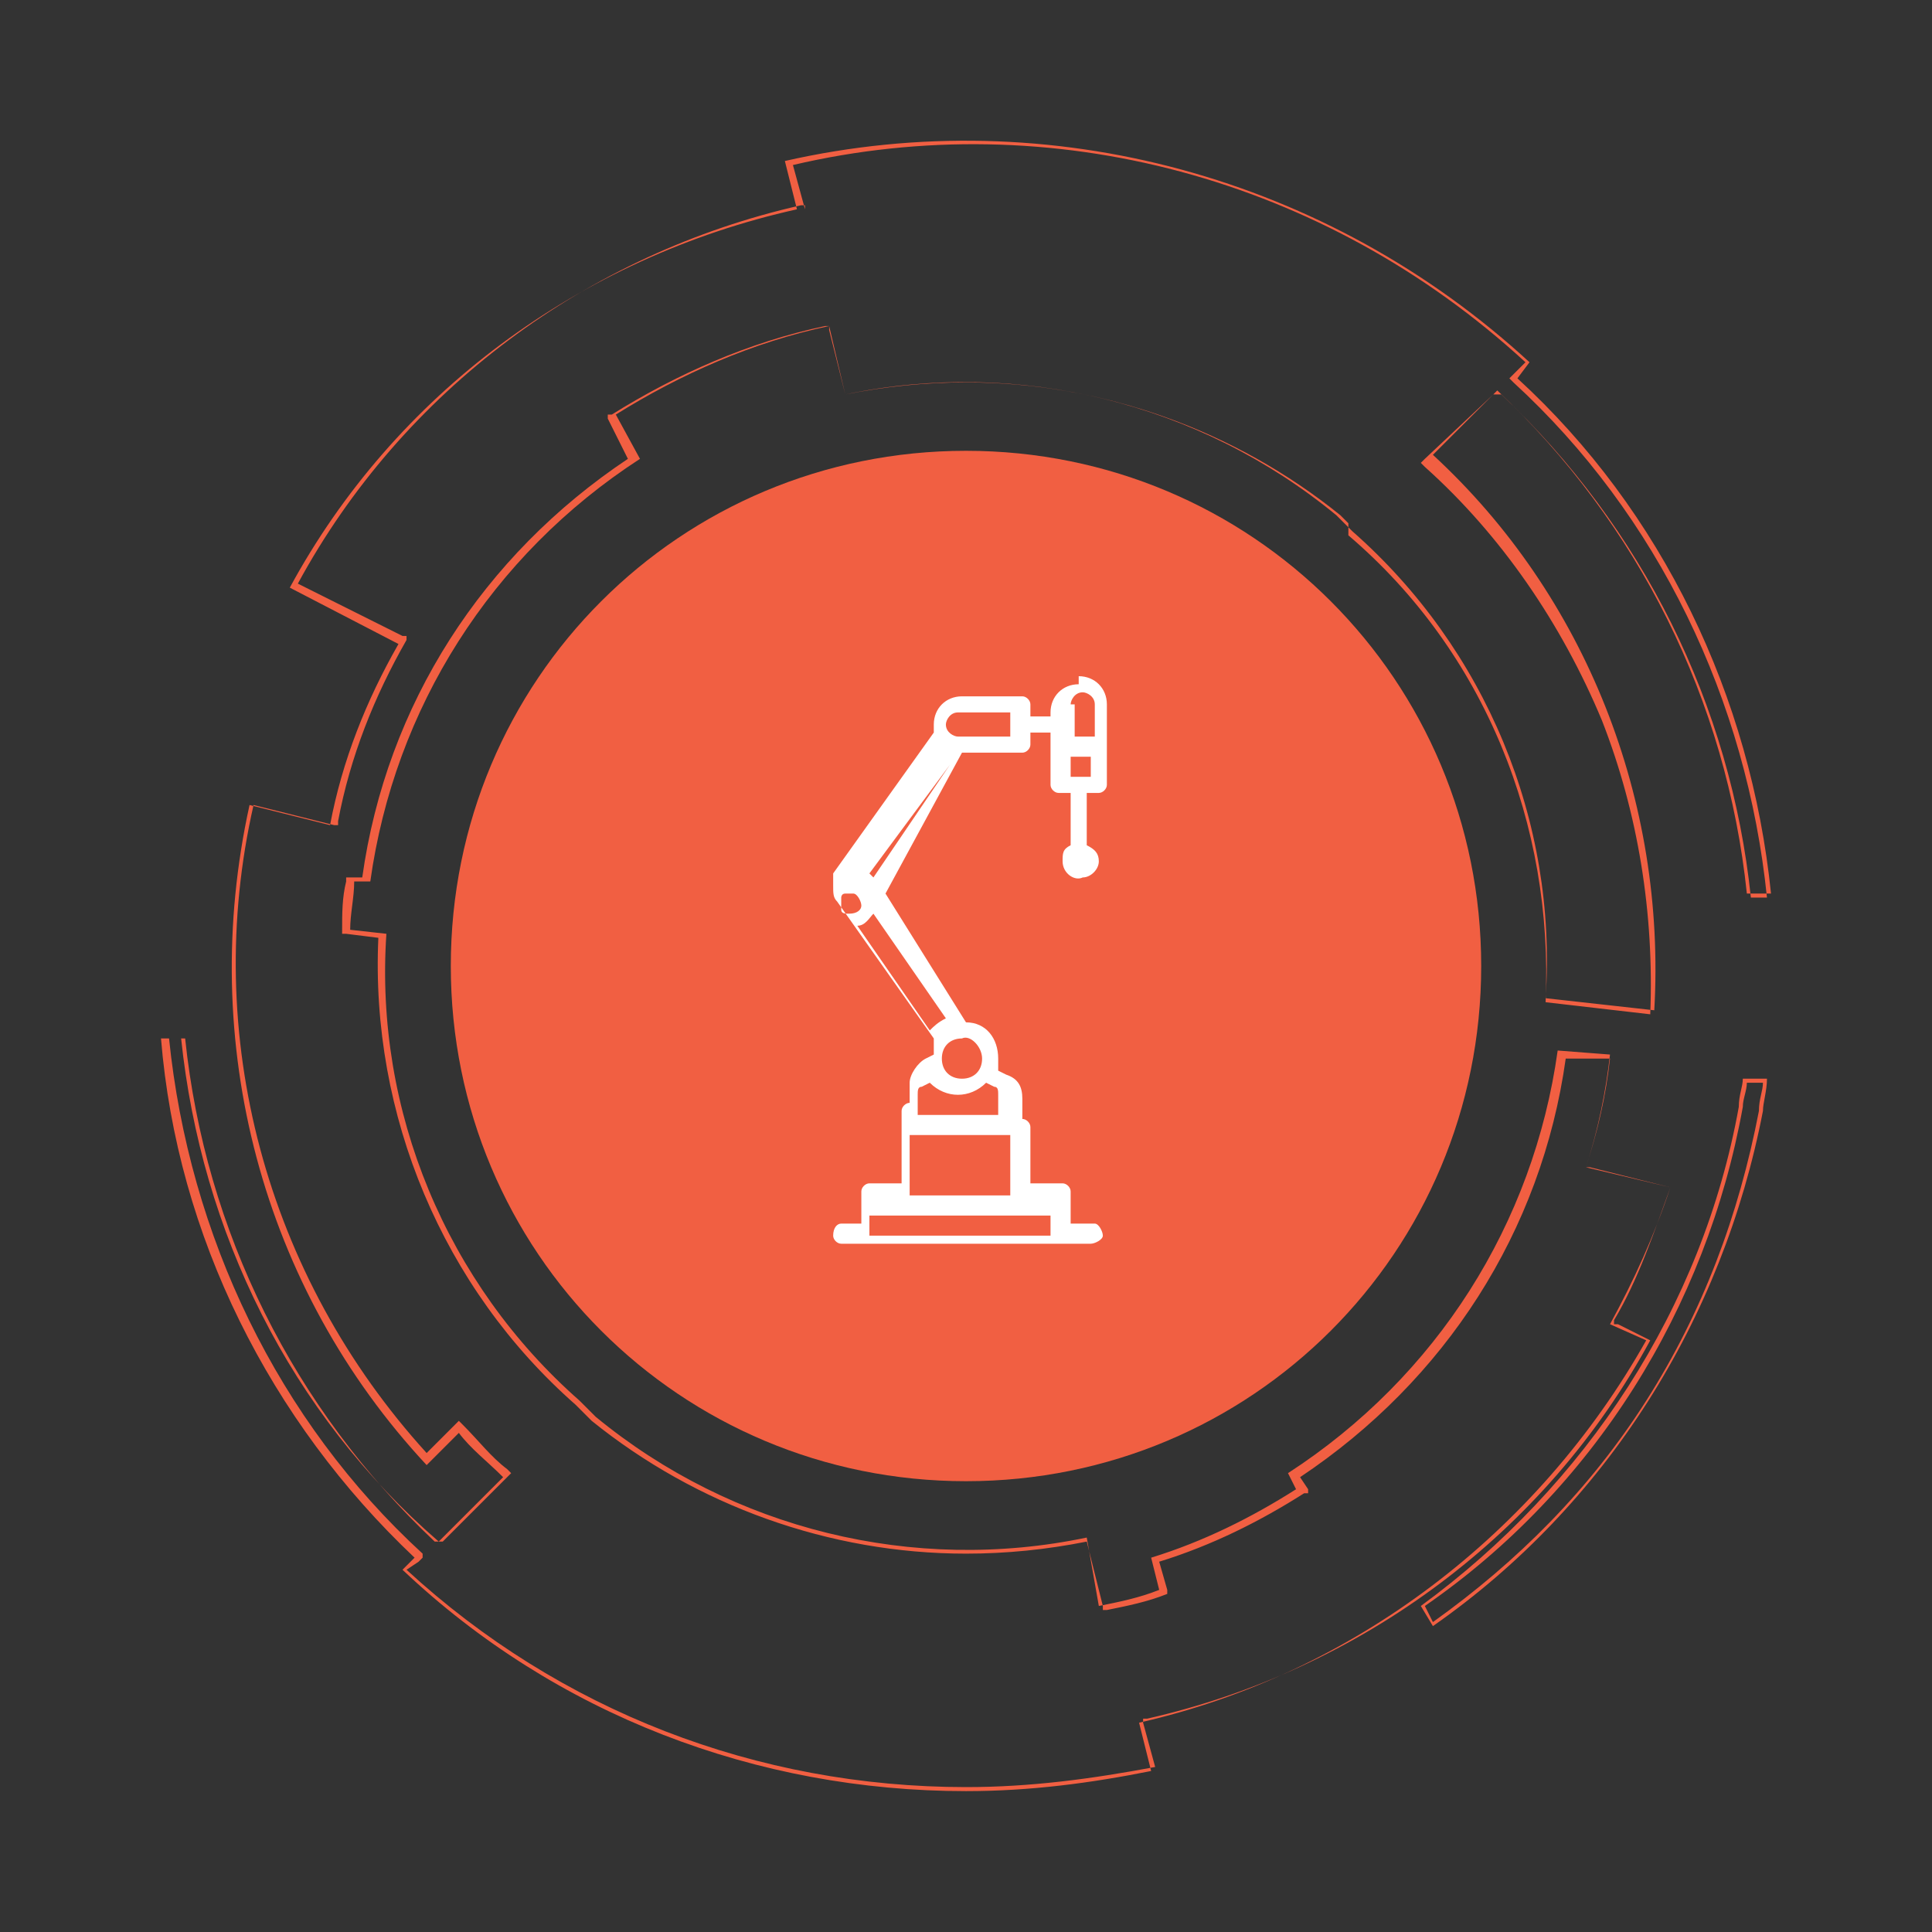 <?xml version="1.0" encoding="utf-8"?>
<!-- Generator: Adobe Illustrator 24.3.0, SVG Export Plug-In . SVG Version: 6.00 Build 0)  -->
<svg version="1.1" id="Layer_1" xmlns="http://www.w3.org/2000/svg" xmlns:xlink="http://www.w3.org/1999/xlink" x="0px" y="0px"
	 viewBox="0 0 48 48" style="enable-background:new 0 0 48 48;" xml:space="preserve">
<rect x="0" y="0" width="48" height="48" fill="#333333" stroke="none"/>
<style type="text/css">
	.st0{clip-path:url(#SVGID_2_);}
	.st1{fill:#F15F42;}
	.st2{fill:#FFFFFF;}
</style>
<g>
	<defs>
		<rect id="SVGID_1_" x="4" y="3.5" width="40" height="41"/>
	</defs>
	<clipPath id="SVGID_2_">
		<use xlink:href="#SVGID_1_"  style="overflow:visible;"/>
	</clipPath>
	<g class="st0">
		<path class="st1" d="M24,36.8c7.1,0,12.8-5.7,12.8-12.8S31.1,11.2,24,11.2S11.2,16.9,11.2,24c0,0,0,0,0,0
			C11.2,31.1,16.9,36.8,24,36.8"/>
		<path class="st1" d="M35.6,40.4c4.3-3,7.2-7.6,8.2-12.8c0-0.2,0.1-0.5,0.1-0.8h-0.6c0,0.2-0.1,0.4-0.1,0.7
			c-0.9,5-3.8,9.4-7.9,12.4L35.6,40.4z M35.6,40.3l-0.2-0.4c4.2-2.9,7-7.4,7.9-12.4c0-0.2,0.1-0.4,0.1-0.6h0.4
			c0,0.2-0.1,0.4-0.1,0.7c-0.5,2.6-1.4,5-2.8,7.2C39.5,37,37.7,38.8,35.6,40.3"/>
		<path class="st1" d="M24,44.5c1.6,0,3.1-0.2,4.6-0.5l-0.3-1.2c5.3-1.2,9.9-4.7,12.6-9.5L40,32.9c0.6-1.1,1.1-2.2,1.5-3.4L39.4,29
			c0.3-0.9,0.5-1.9,0.6-2.8l-1.3-0.1c-0.6,4.3-3,8.1-6.7,10.5l0.2,0.4c-1.1,0.7-2.3,1.3-3.6,1.7l0.2,0.8c-0.5,0.2-1,0.3-1.5,0.4
			L27,38.2c-4.3,0.9-8.8-0.2-12.2-3L14.6,35l-0.2-0.2c-3.3-2.9-5.1-7.2-4.8-11.6l-0.9-0.1c0-0.4,0.1-0.8,0.1-1.2h0.4
			c0.6-4.3,3-8.1,6.7-10.5l-0.6-1.1c1.6-1,3.4-1.8,5.3-2.2L21,9.8c4.3-0.9,8.8,0.2,12.2,3l0.2,0.2l0.2,0.2c3.3,2.9,5.1,7.2,4.8,11.6
			l2.7,0.3c0.3-5.2-1.7-10.3-5.5-13.8l1.6-1.6c3.5,3.3,5.7,7.7,6.2,12.5H44c-0.5-4.9-2.7-9.5-6.3-12.8L38,9c-5-4.6-11.9-6.5-18.5-5
			l0.3,1.2c-5.4,1.2-10,4.6-12.6,9.4l2.7,1.4c-0.8,1.4-1.4,2.9-1.7,4.5l-2-0.5c-1.3,5.9,0.3,12,4.4,16.4l0.8-0.8
			c0.3,0.4,0.7,0.7,1.1,1.1l-1.6,1.6C7.2,35.1,5,30.6,4.5,25.8H4c0.4,4.9,2.7,9.5,6.3,12.9L10,39C13.8,42.6,18.8,44.5,24,44.5
			 M24,44.4c-5.2,0-10.1-1.9-13.9-5.4l0.3-0.2l0.1-0.1l0-0.1c-3.6-3.3-5.8-7.9-6.3-12.8h0.4c0.5,4.8,2.7,9.2,6.2,12.5l0.1,0l0.1,0
			l1.6-1.6l0.1-0.1l-0.1-0.1c-0.4-0.3-0.7-0.7-1.1-1.1l-0.1-0.1l-0.1,0.1l-0.7,0.7c-4-4.4-5.6-10.4-4.3-16.1l2,0.5h0.1v-0.1
			c0.3-1.6,0.9-3.1,1.7-4.5l0-0.1l-0.1,0l-2.6-1.3c2.6-4.8,7.2-8.2,12.5-9.4h0.1V5.2l-0.3-1.1C26.1,2.6,32.9,4.4,37.9,9l-0.3,0.3
			l-0.1,0.1l0.1,0.1c3.6,3.3,5.8,7.9,6.3,12.8h-0.4c-0.5-4.8-2.7-9.2-6.2-12.5l-0.1,0l-0.1,0l-1.7,1.6l-0.1,0.1l0.1,0.1
			c1.9,1.7,3.4,3.9,4.4,6.3c0.9,2.3,1.3,4.8,1.2,7.3l-2.6-0.3c0.2-4.4-1.5-8.7-4.9-11.6L33.5,13l-0.2-0.2c-2.6-2.1-5.9-3.3-9.3-3.3
			c-1,0-2,0.1-3,0.3l-0.4-1.6V8.1h-0.1c-1.9,0.4-3.7,1.2-5.3,2.2h-0.1v0.1l0.5,1c-3.6,2.4-6,6.1-6.6,10.4H8.7H8.6v0.1
			c-0.1,0.4-0.1,0.8-0.1,1.2v0.1h0.1l0.8,0.1c-0.2,4.4,1.6,8.7,4.9,11.6l0.2,0.2l0.2,0.2c2.6,2.1,5.9,3.3,9.3,3.3c1,0,2-0.1,3-0.3
			l0.4,1.6v0.1h0.1c0.5-0.1,1-0.2,1.5-0.4H29v-0.1l-0.2-0.7c1.3-0.4,2.5-1,3.6-1.7h0.1v-0.1l-0.2-0.3c3.6-2.4,6-6.1,6.6-10.4l1.1,0
			c-0.1,0.9-0.3,1.8-0.6,2.7V29h0.1l2,0.5c-0.4,1.1-0.8,2.3-1.4,3.3v0.1h0.1l0.8,0.4c-2.6,4.8-7.2,8.2-12.5,9.4h-0.1v0.1l0.3,1.1
			C27.1,44.2,25.6,44.4,24,44.4"/>
		<path class="st2" d="M26.6,18.8h0.5v0.5h-0.5L26.6,18.8z M26.6,17.5c0-0.1,0.1-0.3,0.3-0.3c0.1,0,0.3,0.1,0.3,0.3v0.8h-0.5V17.5z
			 M25.1,18.3h-1.3c-0.1,0-0.3-0.1-0.3-0.3c0-0.1,0.1-0.3,0.3-0.3h1.3V18.3z M24.4,26.3c0,0.3-0.2,0.5-0.5,0.5
			c-0.3,0-0.5-0.2-0.5-0.5c0-0.3,0.2-0.5,0.5-0.5C24.1,25.7,24.4,26,24.4,26.3C24.4,26.3,24.4,26.3,24.4,26.3 M24.7,27
			c0.1,0,0.1,0.1,0.1,0.2v0.5h-2v-0.5c0-0.1,0-0.2,0.1-0.2l0.2-0.1c0.4,0.4,1,0.4,1.4,0c0,0,0,0,0,0L24.7,27z M22.6,28.2h2.5v1.5
			h-2.5L22.6,28.2z M26.1,30.7h-4.5v-0.5h4.5L26.1,30.7z M21.3,23c0.2,0,0.3-0.2,0.4-0.3l1.8,2.6c-0.2,0.1-0.3,0.2-0.4,0.3L21.3,23z
			 M21.7,21.8L21.7,21.8L21.7,21.8L21.7,21.8l-0.1-0.1l0,0h0l0,0h0h0l0,0h0l0,0l2-2.7L21.7,21.8L21.7,21.8 M20.9,22.4L20.9,22.4
			L20.9,22.4L20.9,22.4c0,0,0-0.1,0-0.1l0,0l0,0l0,0l0,0l0,0l0,0l0,0l0,0l0,0l0,0c0,0,0-0.1,0.1-0.1l0,0l0,0l0,0c0,0,0.1,0,0.1,0
			h0.1c0.1,0,0.2,0.2,0.2,0.3c0,0.1-0.1,0.2-0.3,0.2c-0.1,0-0.2,0-0.2-0.1 M26.8,17c-0.4,0-0.7,0.3-0.7,0.7v0.1h-0.5v-0.3
			c0-0.1-0.1-0.2-0.2-0.2c0,0,0,0,0,0h-1.5c-0.4,0-0.7,0.3-0.7,0.7c0,0.1,0,0.1,0,0.2l-2.5,3.5l0,0l0,0v0l0,0v0v0l0,0v0l0,0
			c0,0,0,0,0,0.1l0,0c0,0,0,0,0,0.1l0,0v0.1l0,0c0,0.2,0,0.3,0.1,0.4l2.4,3.4c0,0,0,0.1,0,0.1c0,0.1,0,0.2,0,0.3l-0.2,0.1
			c-0.2,0.1-0.4,0.4-0.4,0.6v0.5l0,0c-0.1,0-0.2,0.1-0.2,0.2v1.8h-0.8c-0.1,0-0.2,0.1-0.2,0.2c0,0,0,0,0,0v0.8h-0.5
			c-0.1,0-0.2,0.1-0.2,0.3c0,0.1,0.1,0.2,0.2,0.2h6.2c0.1,0,0.3-0.1,0.3-0.2c0-0.1-0.1-0.3-0.2-0.3c0,0-0.1,0-0.1,0h-0.5v-0.8
			c0-0.1-0.1-0.2-0.2-0.2c0,0,0,0,0,0h-0.8V28c0-0.1-0.1-0.2-0.2-0.2l0,0v-0.5c0-0.3-0.1-0.5-0.4-0.6l-0.2-0.1c0-0.1,0-0.2,0-0.3
			c0-0.5-0.3-0.9-0.8-0.9L22,22.2l1.9-3.5h1.5c0.1,0,0.2-0.1,0.2-0.2v-0.3h0.5v1.3c0,0.1,0.1,0.2,0.2,0.2c0,0,0,0,0,0h0.3v1.3
			c-0.2,0.1-0.2,0.2-0.2,0.4c0,0.3,0.3,0.5,0.5,0.4c0.2,0,0.4-0.2,0.4-0.4c0-0.2-0.1-0.3-0.3-0.4v-1.3h0.3c0.1,0,0.2-0.1,0.2-0.2v-2
			c0-0.4-0.3-0.7-0.7-0.7"/>
	</g>
</g>
</svg>
